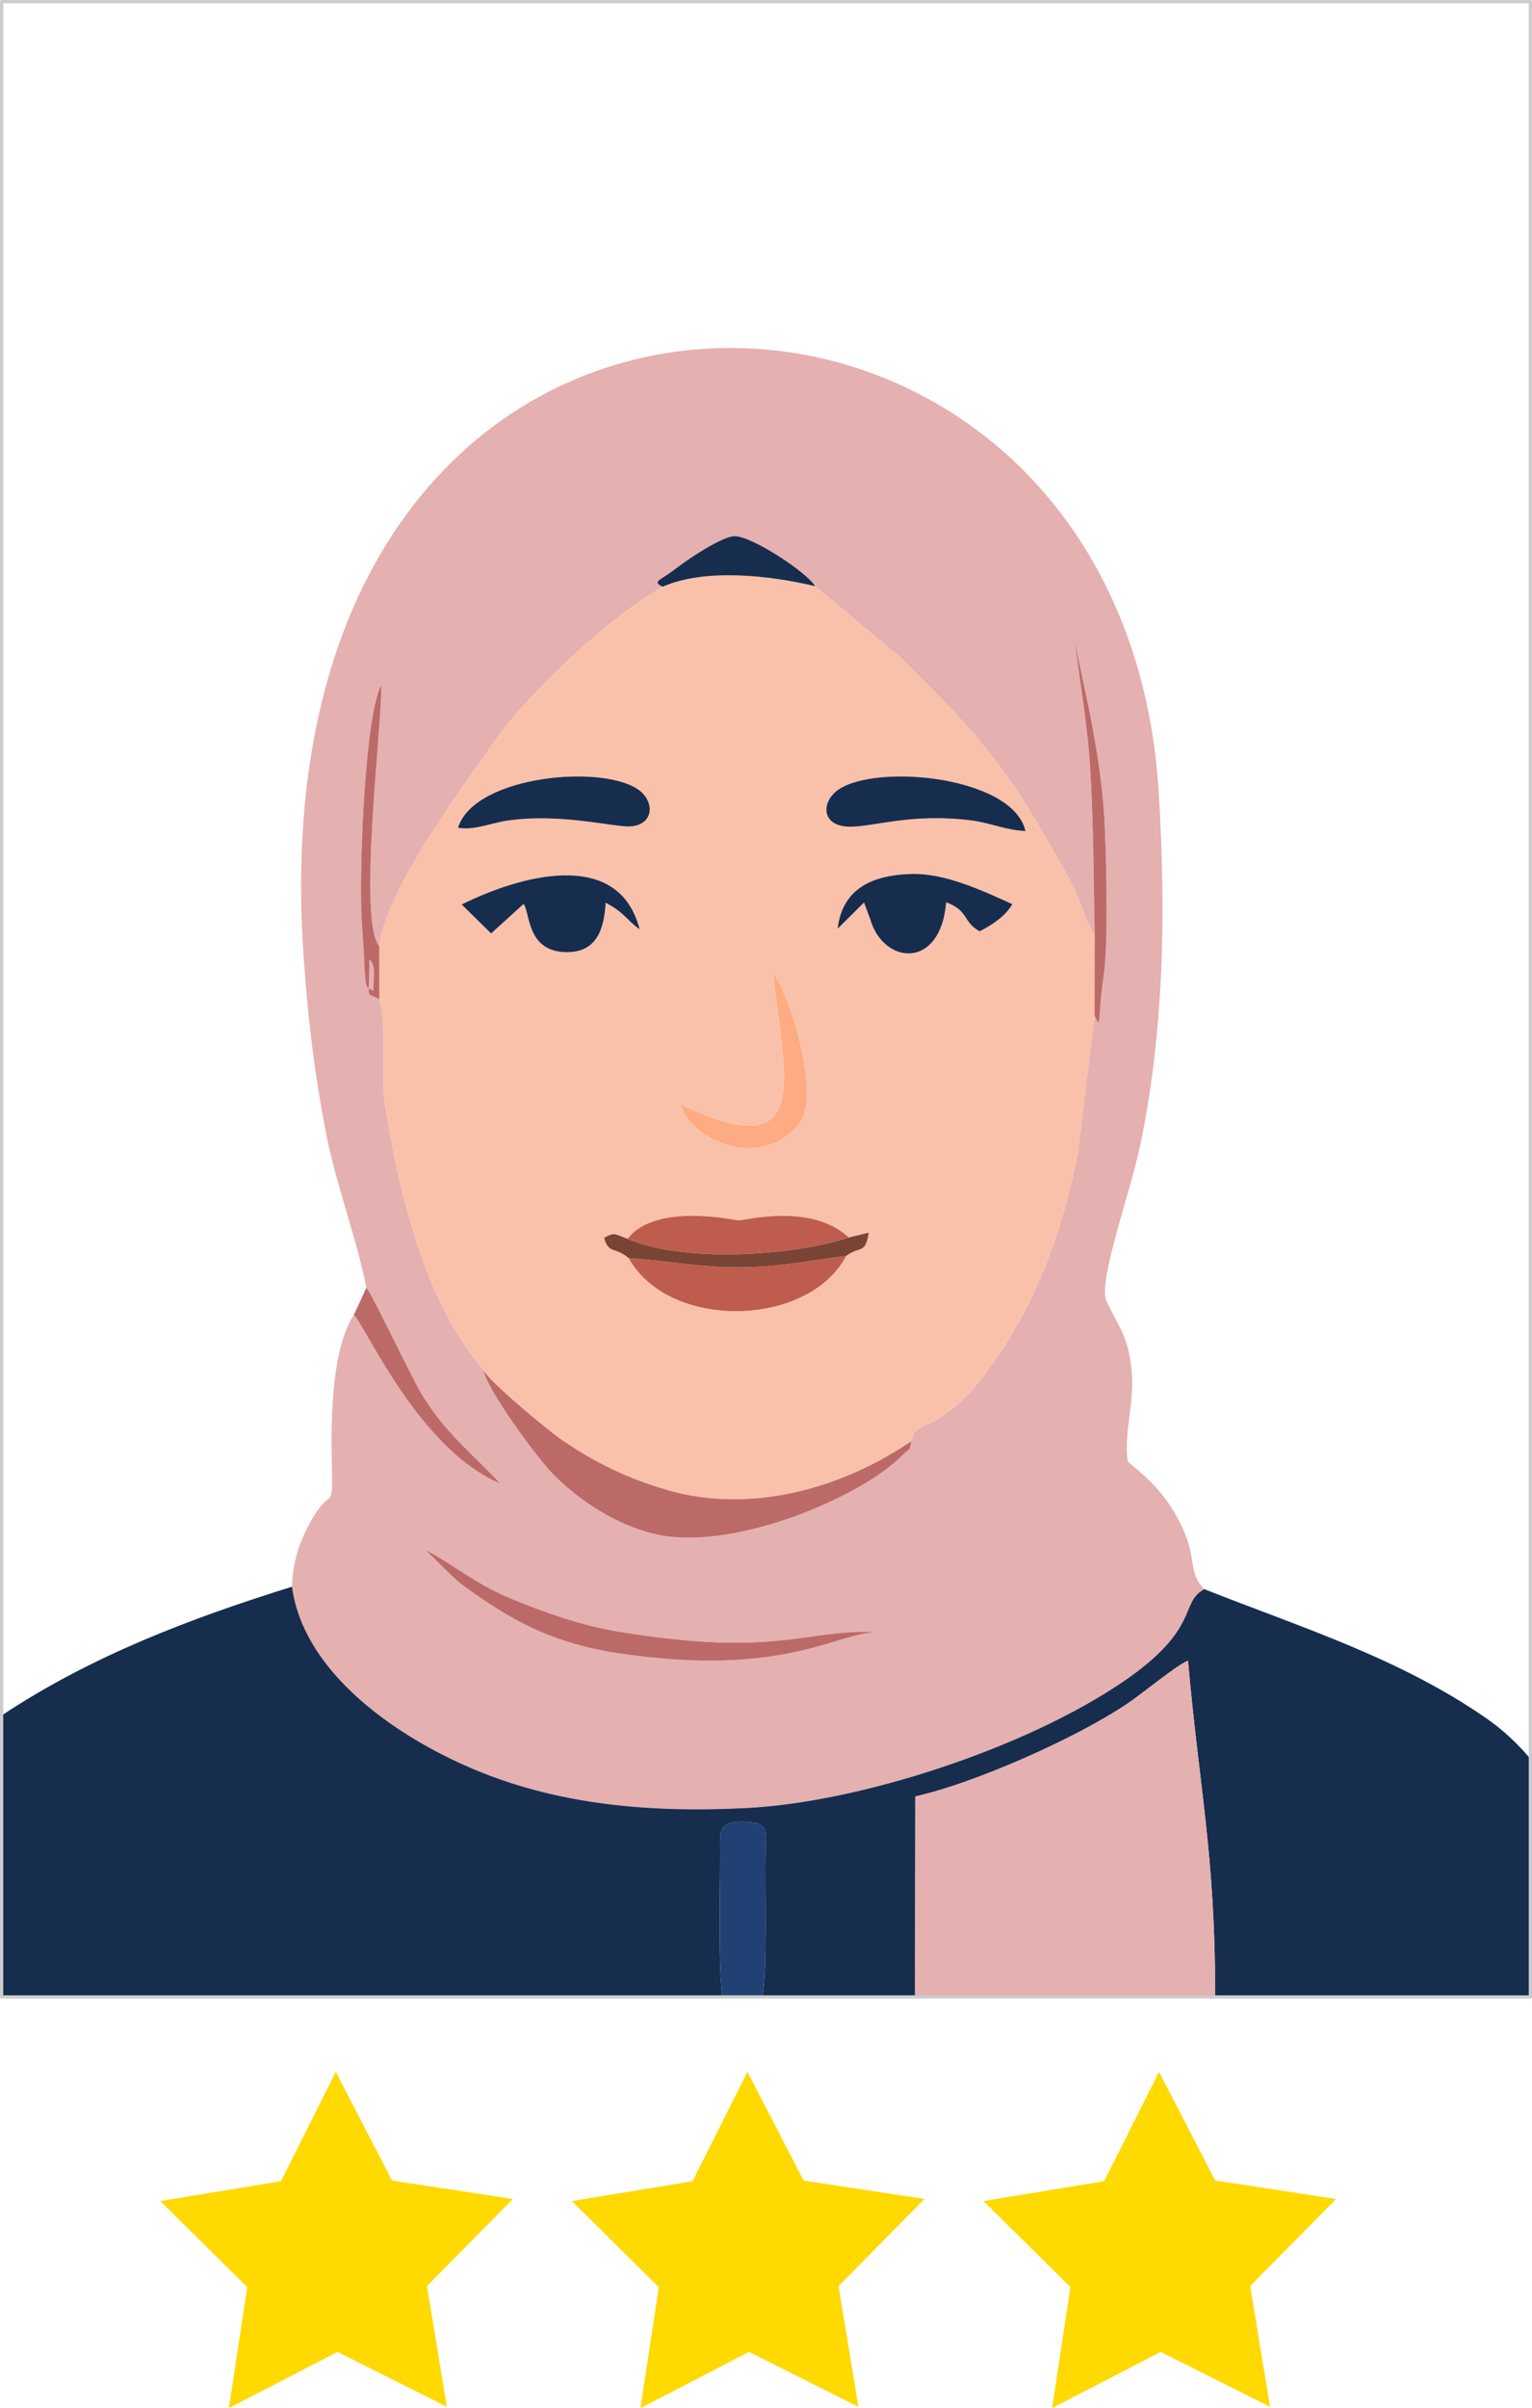 <?xml version="1.0" encoding="UTF-8"?>
<!DOCTYPE svg PUBLIC "-//W3C//DTD SVG 1.1//EN" "http://www.w3.org/Graphics/SVG/1.1/DTD/svg11.dtd">
<!-- Creator: CorelDRAW 2021 (64-Bit) -->
<svg xmlns="http://www.w3.org/2000/svg" xml:space="preserve" width="94.193mm" height="147.964mm" version="1.1" shape-rendering="geometricPrecision" text-rendering="geometricPrecision" image-rendering="optimizeQuality" fill-rule="evenodd" clip-rule="evenodd"
viewBox="0 0 836.85 1314.57"
 xmlns:xlink="http://www.w3.org/1999/xlink"
 xmlns:xodm="http://www.corel.com/coreldraw/odm/2003">
 <g id="Layer_x0020_1">
  <g id="_2694194412816">
   <g>
    <g>
     <path fill="#E5B0B0" d="M231.53 845.73c15.05,7.39 26.85,18.25 46.32,26.41 18.45,7.74 39.45,15.17 59.45,18.48 88.59,14.67 102,-1.77 143.03,0.4 -23.18,-0.49 -50.37,25.06 -141.96,11.57 -35.79,-5.27 -58.89,-17.58 -85.92,-37.49 -6.19,-4.56 -18.95,-18.82 -20.92,-19.37zm213.69 -525.75l46.91 39.14c48.85,48.19 59.81,62.87 92.51,121.78 5.22,9.41 8.01,21.29 13.32,29.72 -0.66,-31.07 -0.54,-59.4 -2.44,-90.69 -1.61,-26.64 -6.59,-53.62 -9.73,-79.21 1.31,17.12 14.42,59.4 17.31,104.2 1.14,17.7 2.41,69.68 -0.18,87.4 -3.61,24.64 -1.15,31 -5.04,21.88l-9.1 75.14c-8.51,42.93 -22.37,81.47 -47.84,116.81 -8.89,12.34 -19.56,24.16 -32.31,30.3 -6.86,3.3 -9.77,3.96 -10.69,10.19 -1.75,6.92 0.24,2.56 -4.49,7.4 -22.55,23.06 -90.06,51.67 -131.91,44.2 -22.68,-4.05 -45.81,-19.01 -60.55,-34.68 -8.22,-8.75 -34.75,-44.35 -37.02,-55.91 -21.53,-25.31 -33.5,-57.08 -42.33,-89.82 -4.8,-17.81 -8.18,-35.83 -11.25,-54.01 -3.01,-17.85 1.35,-43.9 -3.2,-58.28 -7.94,-4.43 -5.39,2.12 -5.39,-21.65 3.85,2.97 2.14,10.11 2.14,17.13 -3.59,-3.11 -4.23,2.94 -5.11,-19.35 -0.29,-7.2 -1.03,-14.23 -1.36,-21.46 -1.22,-26.79 1.78,-109.36 10.89,-126.36 0.07,24.67 -12.91,128.77 -1.21,142.69 3.97,-31.06 43.25,-83.65 62.37,-111.08 17.5,-25.1 61.14,-67.01 90.5,-83.93 0.55,-0.32 1.36,-0.71 1.95,-1.21 -5.77,-2.76 -1.52,-3.46 4.63,-8 3.4,-2.51 6.76,-5.04 10.2,-7.34 5.34,-3.58 18.36,-11.97 24.3,-12.23 9.24,-0.4 39.75,19.76 44.13,27.27zm-245.12 383.05c2.4,1.87 24.8,49.32 30.41,58.37 13.57,21.89 26.69,31.24 42.61,48.42 -44.24,-18.71 -72.82,-84.8 -79.82,-92.04 -12.08,18.45 -12.55,56.46 -12.07,78.89 0.67,31 0.23,13.24 -11.14,33.23 -6.5,11.42 -10.29,23.08 -10.59,36.27 6.08,44.65 51.52,77.38 89.56,95.32 50.08,23.61 103.64,28.23 158.48,25.51 62.26,-3.09 152.45,-32.61 205.79,-68.86 42.89,-29.14 30.78,-43.37 44.56,-50.63 -10.31,-10.45 -2.34,-16.89 -15.2,-39.8 -7.53,-13.43 -15.47,-20.67 -26.62,-29.78 -2.44,-14.51 3.77,-32.93 2.16,-49.03 -2.04,-20.33 -6.38,-22.52 -13.87,-38.88 -4.59,-10.03 12.79,-58.74 17.84,-81.95 13.8,-63.47 14.7,-130.51 10.79,-195.09 -20.13,-333.27 -499.01,-343.1 -466.99,91.47 2.45,33.23 5.54,59.87 11.79,92.64 5.72,29.97 17.16,58.85 22.31,85.93z"/>
     <path fill="#FAC1AA" d="M342.84 676.24c15.15,-20.01 59.21,-10.05 60.4,-10.02 3.55,0.11 40.03,-9.86 60.36,9.33l10.92 -2.68c-1.81,11.92 -4.26,6.96 -12.29,12.69 -20.58,39.18 -96.82,40.88 -118.76,1.28 -7.38,-6.4 -11.03,-2.08 -13.51,-11.1 5.88,-3.37 5.99,-1.99 12.88,0.49zm79.44 -144.93c9.7,12.24 25.44,66.23 15.03,80.85 -18.03,25.3 -56.62,14.62 -65.94,-9.43 74.23,35.81 56.63,-15.86 50.9,-71.42zm-170.11 -37.56c30.96,-15.4 85.74,-31.54 97.21,13.6 -7.82,-5.81 -7.87,-8.82 -18.56,-14.58 -0.85,14.85 -5.12,27.91 -22.87,26.95 -20.26,-1.1 -18.43,-21.69 -21.98,-26.25l-17.73 16.09 -16.08 -15.82zm205.37 13.22c2.66,-22.55 19.9,-29.48 40.93,-29.87 18.24,-0.34 38.58,9.27 54.5,16.46 -3.52,6.31 -10.76,11.26 -17.81,14.82 -9.18,-4.82 -5.99,-11.41 -18.31,-15.79 -3.12,37.17 -34.5,34 -41.53,9.06l-3.34 -8.97 -14.43 14.29zm102.58 -53.37c-9.68,-0.14 -19.56,-4.48 -29.31,-5.71 -33.77,-4.25 -54.17,3.8 -67.31,3.38 -15.06,-0.48 -14.88,-13.59 -5.81,-20.02 20.73,-14.69 95.6,-7.48 102.43,22.35zm-309.96 -1.71c8.86,-28.94 81.62,-35.31 99.83,-19.8 7.33,6.24 7.04,17.77 -5.18,19.02 -8.22,0.84 -37.63,-7.38 -67.23,-3.21 -9.63,1.36 -18.21,5.48 -27.43,3.99zm111.8 -131.61c-0.58,0.49 -1.4,0.89 -1.95,1.21 -29.37,16.93 -73.01,58.83 -90.5,83.93 -19.12,27.43 -58.41,80.02 -62.37,111.08l0.05 29c4.54,14.38 0.18,40.44 3.2,58.28 3.07,18.18 6.45,36.21 11.25,54.01 8.82,32.74 20.8,64.51 42.33,89.82 1.87,5.47 35.35,33.26 43.35,38.7 18.17,12.37 36.11,20.99 57.36,27.12 46.15,13.32 96.1,-1.34 133.27,-26.83 0.92,-6.24 3.83,-6.89 10.69,-10.19 12.75,-6.14 23.42,-17.96 32.31,-30.3 25.47,-35.34 39.33,-73.87 47.84,-116.81l9.1 -75.14 0.08 -43.57c-5.31,-8.43 -8.1,-20.31 -13.32,-29.72 -32.71,-58.91 -43.66,-73.59 -92.51,-121.78l-46.91 -39.14c-24.42,-5.77 -59.6,-9.98 -83.25,0.3z"/>
     <path fill="#162D4E" d="M394.75 1090.11c-2.52,-13.81 -1.33,-60.82 -1.43,-79.36 -0.07,-11.8 -0.63,-16.88 14.21,-16.26 12.76,0.53 10.92,5.52 10.65,16.27 -0.44,18 1.09,67.31 -1.85,79.36l83.49 0 0.19 -109.47c31.96,-7.05 87.83,-31.65 116.26,-50.92 7.97,-5.4 26.62,-20.81 32.67,-23.16 6.26,70.99 14.83,105.31 14.87,183.55l172.14 0 0 -130.01c-7.05,-8.39 -15.08,-15.91 -24.28,-22.26 -47.72,-32.96 -100.56,-49.26 -153.78,-70.33 -13.78,7.26 -1.67,21.48 -44.56,50.63 -53.34,36.24 -143.54,65.77 -205.79,68.86 -54.84,2.72 -108.4,-1.9 -158.48,-25.51 -38.04,-17.93 -83.49,-50.67 -89.56,-95.32 -55.56,17.31 -109.52,37.79 -158.1,69.97 -0.17,0.12 -0.34,0.24 -0.52,0.35l0 153.63 393.86 0z"/>
     <path fill="#E5B0B0" d="M663.82 1090.11c-0.04,-78.24 -8.61,-112.56 -14.87,-183.55 -6.05,2.35 -24.7,17.76 -32.67,23.16 -28.43,19.27 -84.3,43.87 -116.26,50.92l-0.19 109.47 163.99 0z"/>
     <path fill="#BC6A68" d="M497.94 786.61c-37.17,25.48 -87.12,40.15 -133.27,26.83 -21.25,-6.13 -39.18,-14.75 -57.36,-27.12 -8,-5.44 -41.48,-33.23 -43.35,-38.7 2.27,11.55 28.8,47.16 37.02,55.91 14.75,15.68 37.88,30.64 60.55,34.68 41.84,7.47 109.36,-21.14 131.91,-44.2 4.73,-4.84 2.74,-0.48 4.49,-7.4z"/>
     <path fill="#214175" d="M416.33 1090.11c2.94,-12.04 1.4,-61.35 1.85,-79.36 0.27,-10.75 2.11,-15.73 -10.65,-16.27 -14.84,-0.62 -14.28,4.46 -14.21,16.26 0.11,18.54 -1.09,65.54 1.43,79.36l21.59 0z"/>
     <path fill="#162D4E" d="M457.55 506.97l14.43 -14.29 3.34 8.97c7.04,24.94 38.41,28.11 41.53,-9.06 12.32,4.38 9.13,10.97 18.31,15.79 7.05,-3.56 14.29,-8.51 17.81,-14.82 -15.92,-7.19 -36.26,-16.8 -54.5,-16.46 -21.03,0.39 -38.26,7.32 -40.93,29.87z"/>
     <path fill="#162D4E" d="M252.18 493.75l16.08 15.82 17.73 -16.09c3.55,4.56 1.72,25.15 21.98,26.25 17.75,0.96 22.02,-12.1 22.87,-26.95 10.68,5.76 10.73,8.78 18.56,14.58 -11.48,-45.14 -66.26,-29 -97.21,-13.6z"/>
     <path fill="#BE5D4D" d="M462.24 685.57c-21.43,2.75 -36.88,6.2 -59.1,6.22 -22.65,0.02 -38.87,-3.8 -59.66,-4.94 21.94,39.59 98.18,37.9 118.76,-1.28z"/>
     <path fill="#162D4E" d="M560.13 453.6c-6.83,-29.83 -81.7,-37.05 -102.43,-22.35 -9.07,6.43 -9.25,19.54 5.81,20.02 13.14,0.42 33.55,-7.63 67.31,-3.38 9.75,1.23 19.63,5.57 29.31,5.71z"/>
     <path fill="#BC6A68" d="M231.53 845.73c1.96,0.55 14.73,14.81 20.92,19.37 27.04,19.91 50.14,32.22 85.92,37.49 91.59,13.49 118.79,-12.06 141.96,-11.57 -41.03,-2.17 -54.45,14.27 -143.03,-0.4 -20,-3.31 -41,-10.75 -59.45,-18.48 -19.47,-8.16 -31.27,-19.02 -46.32,-26.41z"/>
     <path fill="#162D4E" d="M250.17 451.89c9.21,1.49 17.79,-2.63 27.43,-3.99 29.6,-4.17 59.01,4.05 67.23,3.21 12.22,-1.24 12.51,-12.77 5.18,-19.02 -18.21,-15.51 -90.97,-9.14 -99.83,19.8z"/>
     <path fill="#BE5D4D" d="M342.84 676.24c30.07,13.09 89.28,9.58 120.77,-0.68 -20.33,-19.2 -56.82,-9.23 -60.36,-9.33 -1.19,-0.04 -45.25,-9.99 -60.4,10.02z"/>
     <path fill="#FDAB82" d="M437.32 612.16c10.41,-14.61 -5.33,-68.6 -15.03,-80.85 5.73,55.56 23.33,107.23 -50.9,71.42 9.32,24.04 47.91,34.73 65.94,9.43z"/>
     <path fill="#162D4E" d="M361.97 320.28c23.65,-10.29 58.83,-6.07 83.25,-0.3 -4.38,-7.51 -34.89,-27.67 -44.13,-27.27 -5.94,0.26 -18.95,8.65 -24.3,12.23 -3.44,2.31 -6.8,4.83 -10.2,7.34 -6.15,4.54 -10.4,5.25 -4.63,8z"/>
     <path fill="#7A4435" d="M343.48 686.86c20.79,1.14 37.01,4.96 59.66,4.94 22.22,-0.02 37.67,-3.47 59.1,-6.22 8.03,-5.73 10.48,-0.78 12.29,-12.69l-10.92 2.68c-31.48,10.27 -90.69,13.77 -120.77,0.68 -6.89,-2.48 -6.99,-3.86 -12.88,-0.49 2.48,9.02 6.13,4.71 13.51,11.1z"/>
     <path fill="#BC6A68" d="M193.31 717.77c6.99,7.24 35.58,73.33 79.82,92.04 -15.92,-17.18 -29.04,-26.53 -42.61,-48.42 -5.61,-9.05 -28.01,-56.5 -30.41,-58.37l-6.8 14.75z"/>
     <path fill="#BC6A68" d="M597.97 510.61l-0.08 43.57c3.89,9.11 1.43,2.76 5.04,-21.88 2.6,-17.72 1.32,-69.7 0.18,-87.4 -2.89,-44.8 -16,-87.08 -17.31,-104.2 3.14,25.6 8.12,52.58 9.73,79.21 1.89,31.29 1.77,59.62 2.44,90.69z"/>
     <path fill="#BC6A68" d="M207.19 545.5l-0.05 -29c-11.69,-13.92 1.29,-118.02 1.21,-142.69 -9.11,17 -12.11,99.57 -10.89,126.36 0.33,7.24 1.07,14.26 1.36,21.46 0.89,22.29 1.52,16.23 5.11,19.35 0,-7.02 1.7,-14.16 -2.14,-17.13 0,23.76 -2.55,17.21 5.39,21.65z"/>
    </g>
    <rect fill="none" stroke="#CCCCCC" stroke-width="1.78" stroke-linecap="round" stroke-linejoin="round" stroke-miterlimit="22.926" x="0.89" y="0.89" width="835.07" height="1089.22"/>
   </g>
   <polygon fill="#FFD900" points="244.07,1313.86 184.36,1283.9 125.02,1314.57 135.06,1248.53 87.55,1201.56 153.47,1190.71 183.45,1131.02 214.14,1190.35 280.18,1200.42 233.24,1247.94 "/>
   <polygon fill="#FFD900" points="468.9,1313.86 409.2,1283.9 349.85,1314.57 359.89,1248.53 312.39,1201.56 378.3,1190.71 408.29,1131.02 438.98,1190.35 505.02,1200.42 458.07,1247.94 "/>
   <polygon fill="#FFD900" points="693.74,1313.86 634.03,1283.9 574.69,1314.57 584.73,1248.53 537.23,1201.56 603.14,1190.71 633.12,1131.02 663.82,1190.35 729.85,1200.42 682.91,1247.94 "/>
  </g>
 </g>
</svg>
